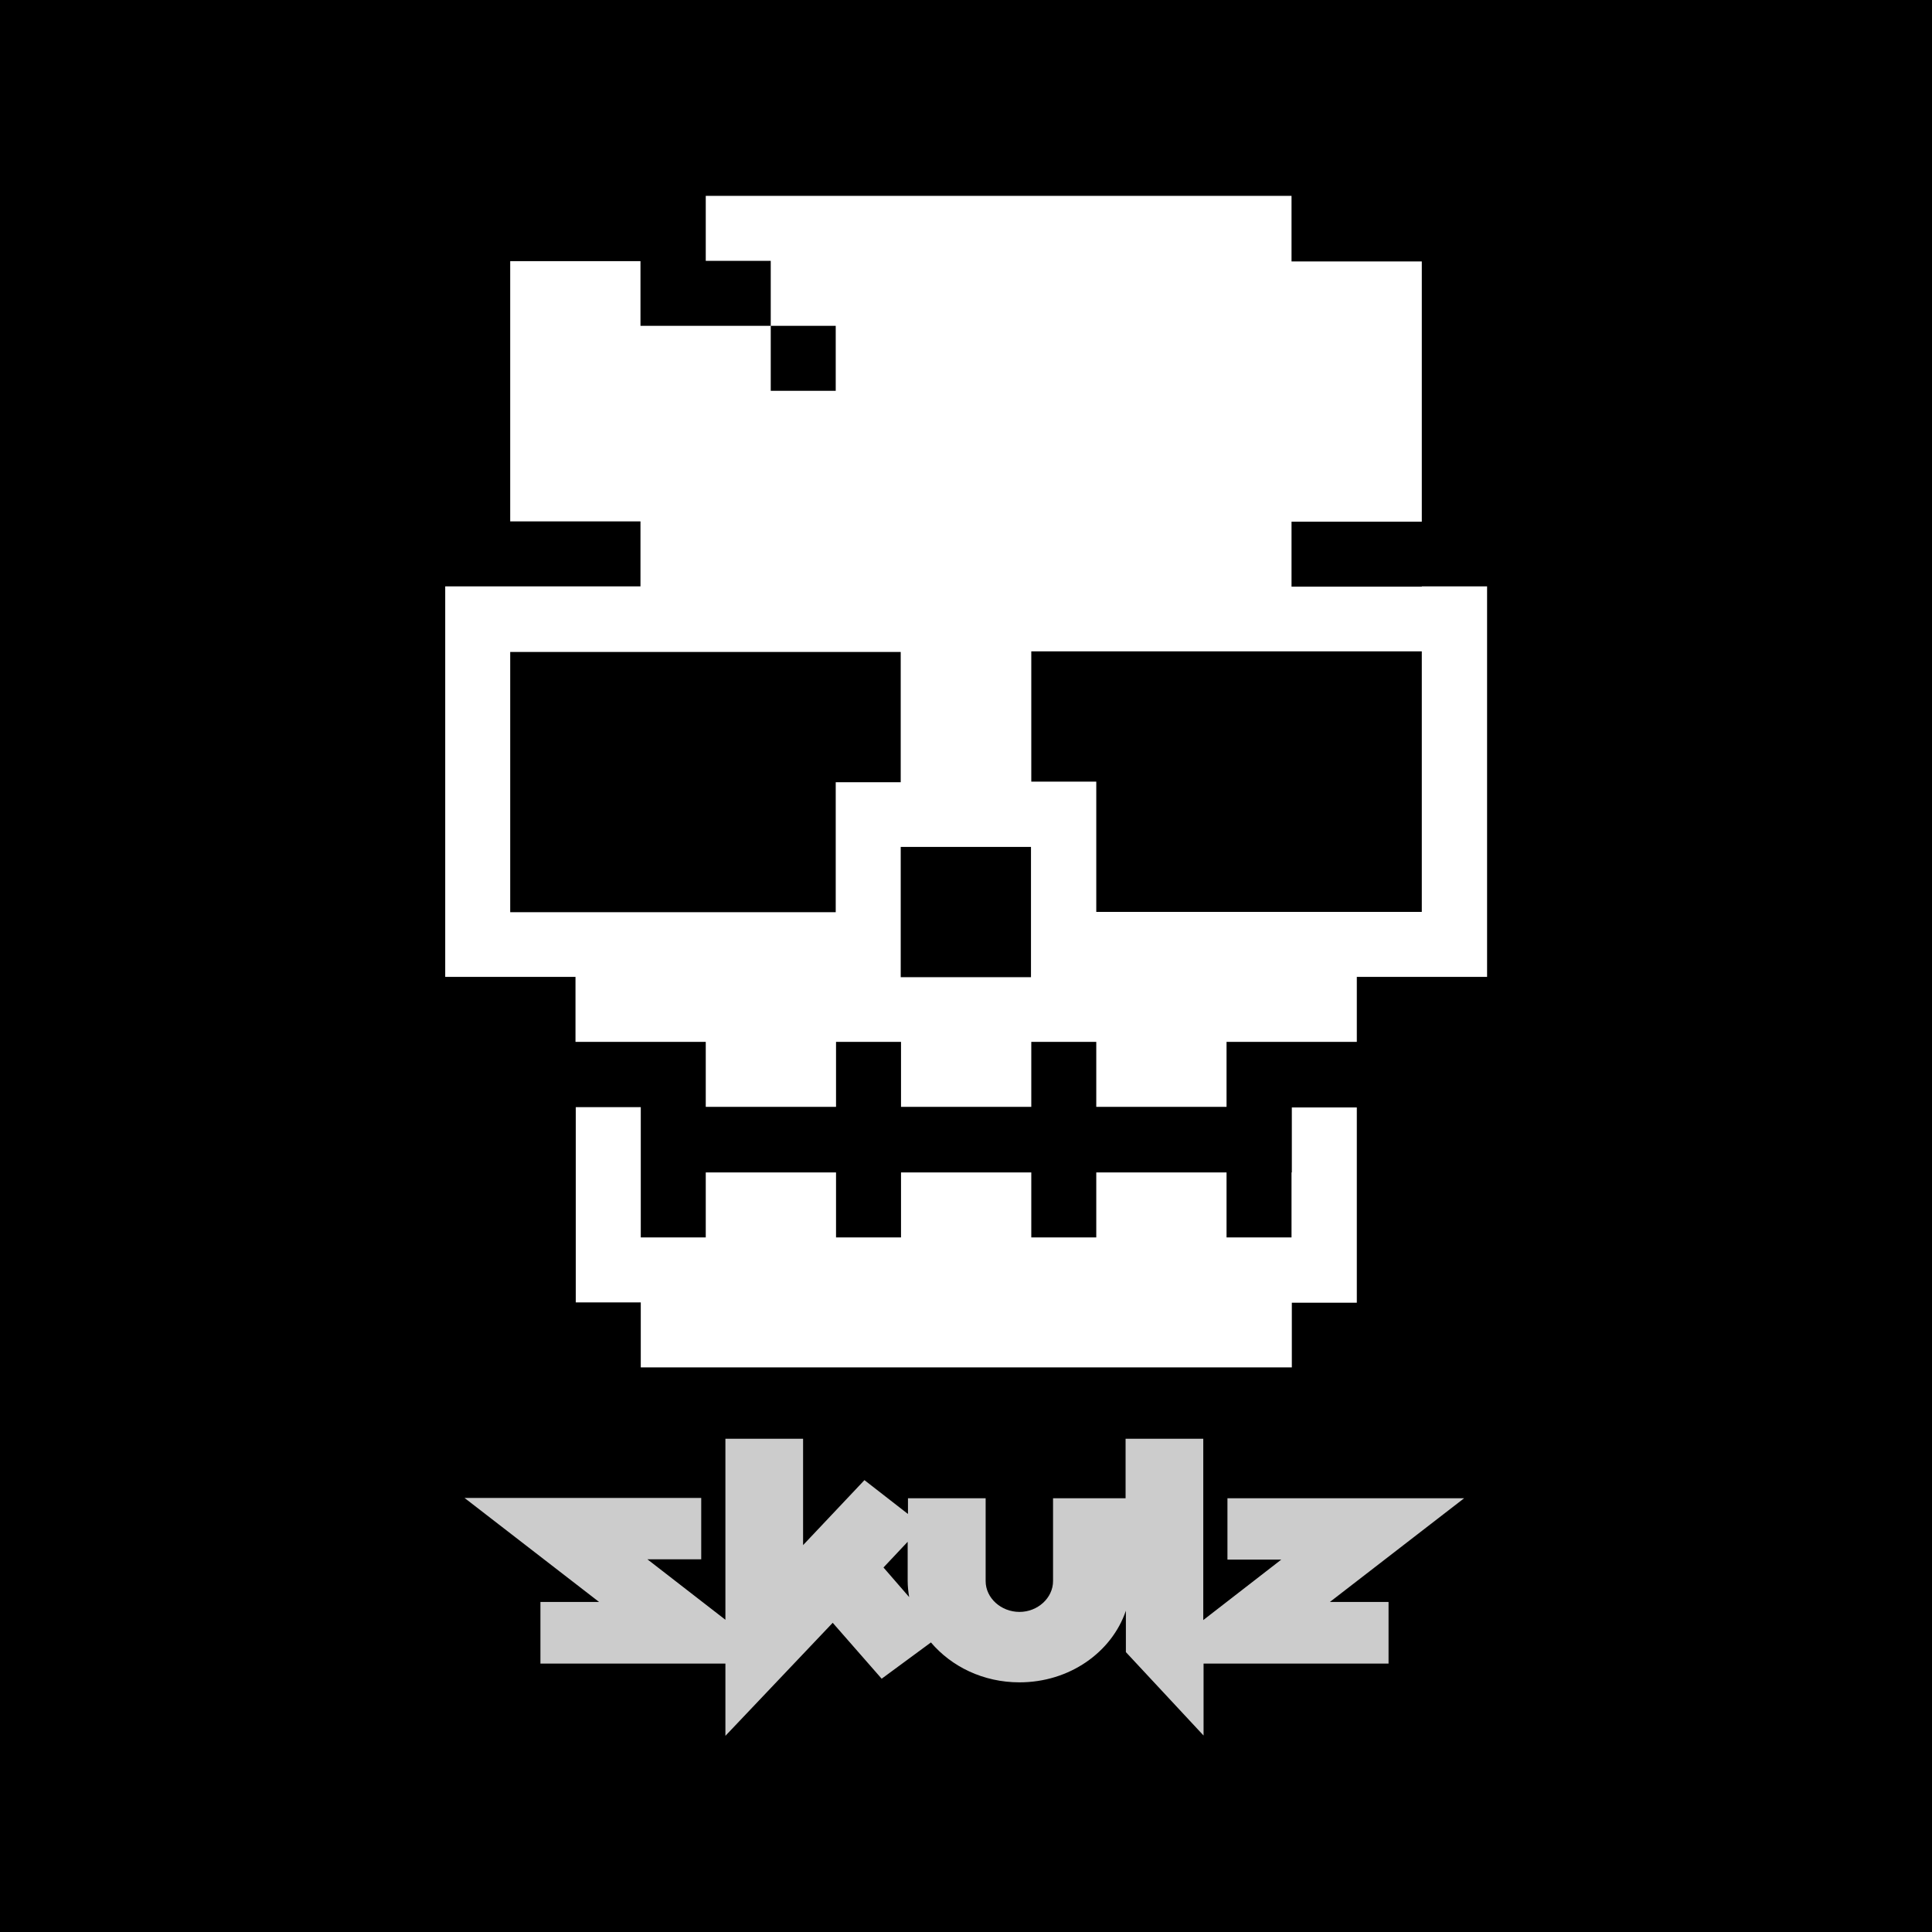 <svg xmlns="http://www.w3.org/2000/svg" x="0" y="0" viewBox="0 0 639.2 639.2">
  <!--
    💀 / ◉ skulz ordinals / created by karmelo
  -->
  <path style="fill:#000" d="M0 0h639.2v639.2H0z" />
  <path
    d="M470.4 194.1h-43.1v-21.5h43.1V86.5h-43.1V64.8H233.5v21.5H255v21.5h21.5v21.5H255v-21.5h-43.1V86.4h-43.1v86.1h43.1V194h-64.6v129.2h43.1v21.5h43.1v21.5h43.1v-21.5h21.5v21.5h43.1v-21.5h21.5v21.5h43.1v-21.5h43.1v-21.5H492V194h-21.6zm-193.9 64.6v43.1H168.8v-86.1H298v43.1h-21.5zm64.6 64.6H298v-43.1h43.1v43.1zm129.3-86.2v64.6H362.7v-43.1h-21.5v-43.1h129.2v21.6zM427.3 387.9v21.5h-21.5v-21.5h-43.1v21.5h-21.5v-21.5h-43.1v21.5h-21.5v-21.5h-43.1v21.5H212v-43.1h-21.5v64.6H212v21.5h215.4V431h21.5v-64.6h-21.5v21.5z"
    style="fill:#fff" />
  <path
    d="M484.4 495.7h-78.3V516h17.8l-25.8 20v-60h-25.7v19.7h-24v27.4c0 5.6-5.1 10.2-11.1 10.2-6.1 0-11.2-4.6-11.2-10.2v-27.4h-25.7v5.2L286 489.7l-20.3 21.5V476H240v59.9l-25.8-20H232v-20.3h-78.3l44.5 34.4h-19.4v20.4H240v23.9l35.5-37.4 16.2 18.5 16.3-12c6.8 8 17.3 13.2 29.3 13.2 16.5 0 30.5-9.9 35.2-23.7v13.7l25.7 27.6v-23.8h61.2V530H440l44.4-34.3zm-192.1 22.9 8-8.5V523c0 1.8.2 3.6.5 5.4l-8.5-9.8z"
    style="fill:#ccc" />
</svg>